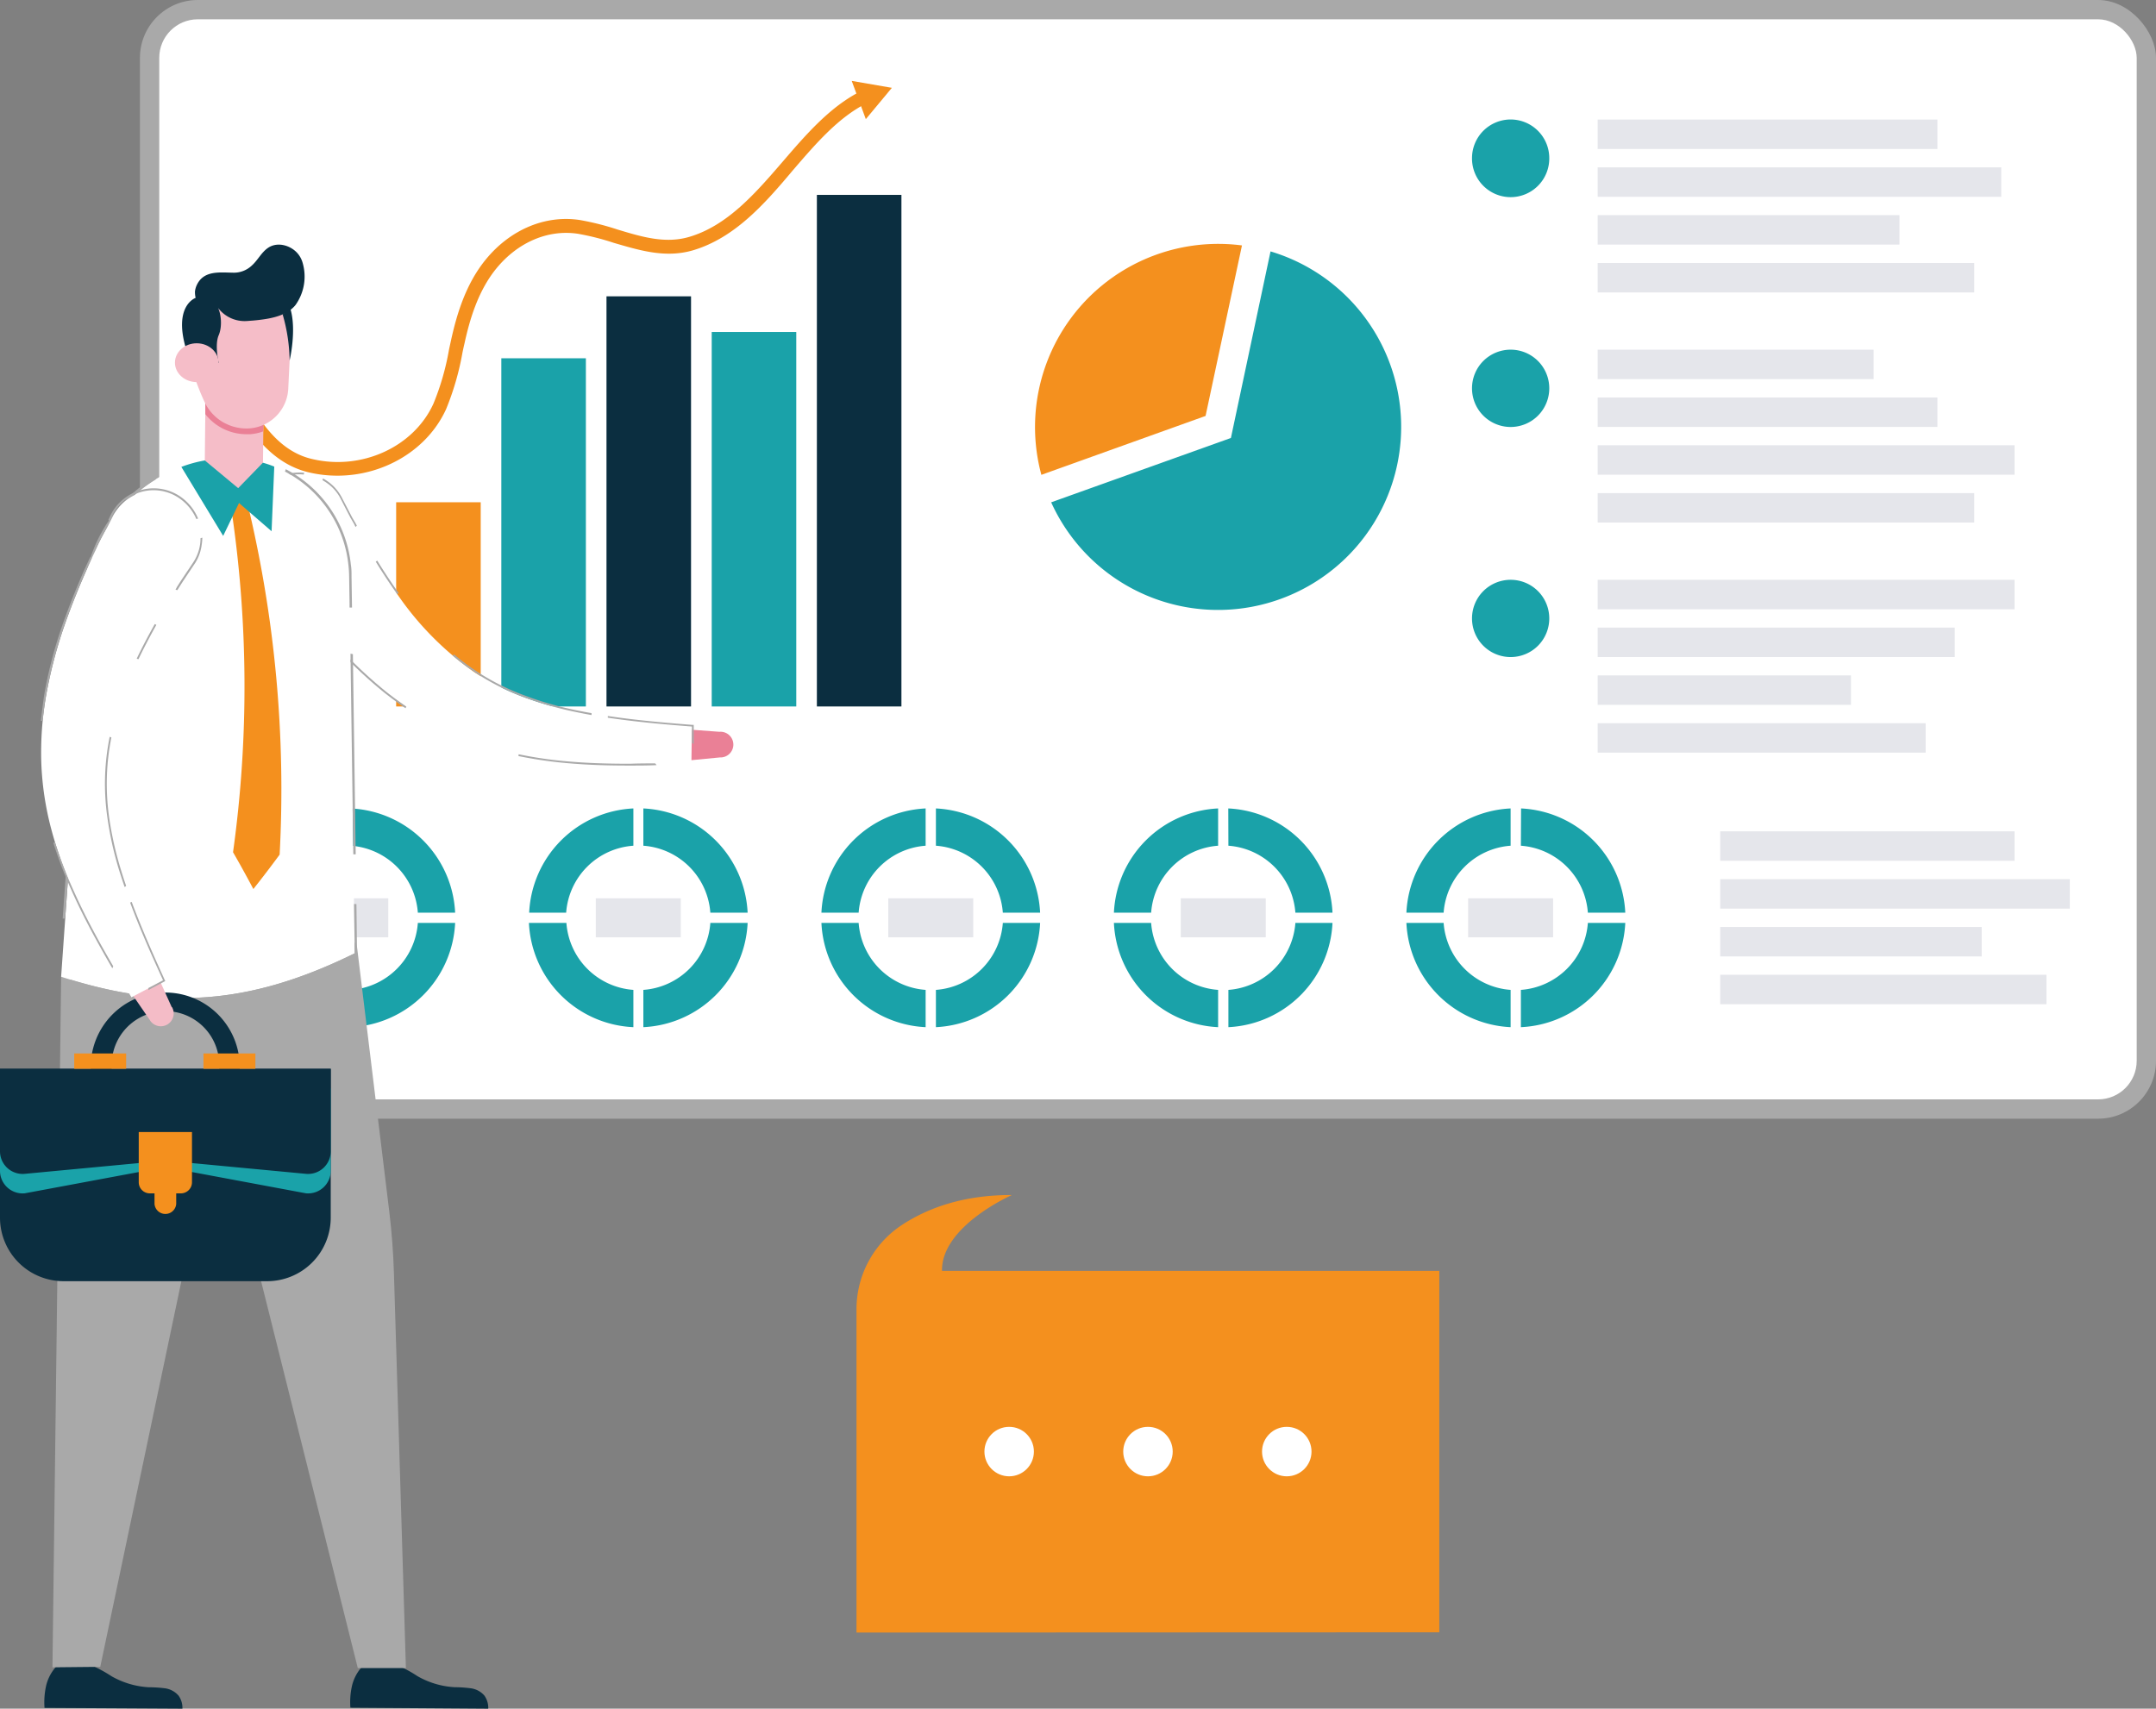 <?xml version="1.0" encoding="UTF-8"?> <svg xmlns="http://www.w3.org/2000/svg" viewBox="0 0 360.82 286"><rect x="0" y="0" width="360.82" height="286" fill="#808080" stroke="none"/><defs><style>.cls-1{fill:#a9a9a9;}.cls-2{fill:#fff;}.cls-3{fill:#1aa2a9;}.cls-4{fill:#0b2e40;}.cls-5{fill:#f4901e;}.cls-6{fill:#e5e6eb;}.cls-7{fill:#ea8096;}.cls-8{fill:#f5bdc8;}.cls-9{fill:#f4bcc7;}</style></defs><g id="Layer_2" data-name="Layer 2"><g id="Layer_14" data-name="Layer 14"><rect class="cls-1" x="23.42" width="337.4" height="187.25" rx="9.69"></rect><rect class="cls-2" x="26.65" y="3.23" width="330.94" height="180.79" rx="6.46"></rect><rect class="cls-3" x="83.9" y="59.97" width="14.15" height="58.28"></rect><rect class="cls-4" x="101.5" y="49.6" width="14.15" height="68.65"></rect><rect class="cls-5" x="66.3" y="84.07" width="14.15" height="34.18"></rect><rect class="cls-3" x="119.11" y="55.57" width="14.15" height="62.68"></rect><rect class="cls-4" x="136.71" y="32.62" width="14.15" height="85.63"></rect><path class="cls-5" d="M56.47,79.62a20.78,20.78,0,0,1-4.81-.56c-6.29-1.49-9.92-7-12.1-11l2-1.09c3.13,5.75,6.51,8.88,10.63,9.85,8.32,2,17.07-2,20.36-9.28a42.94,42.94,0,0,0,2.59-9c.11-.53.23-1.05.34-1.57.9-4.08,2.37-9.31,5.79-13.5,4.11-5.05,10-7.53,15.78-6.64a45,45,0,0,1,6.3,1.59c4.1,1.24,8,2.41,12,1.23,6.41-1.89,11.12-7.35,15.67-12.63,3.9-4.53,7.93-9.21,13.11-11.79l1,2c-4.77,2.37-8.48,6.68-12.41,11.24C128,34.09,123,39.8,116,41.89c-4.65,1.37-9,0-13.28-1.24a42.45,42.45,0,0,0-6-1.52c-5-.76-10.07,1.42-13.67,5.83-3.11,3.82-4.48,8.71-5.32,12.55-.12.52-.23,1-.34,1.55a45.77,45.77,0,0,1-2.74,9.44C71.53,75.33,64.22,79.62,56.47,79.62Z"></path><polygon class="cls-5" points="144.9 19.94 149.26 14.7 142.54 13.54 144.9 19.94"></polygon><path class="cls-3" d="M45.8,152.77A12.11,12.11,0,0,1,57,141.56v-6.24a18.34,18.34,0,0,0-17.45,17.45Z"></path><path class="cls-3" d="M58.72,141.56a12.11,12.11,0,0,1,11.21,11.21h6.24a18.34,18.34,0,0,0-17.45-17.45Z"></path><path class="cls-3" d="M57,165.69A12.11,12.11,0,0,1,45.8,154.48H39.56A18.34,18.34,0,0,0,57,171.93Z"></path><path class="cls-3" d="M69.93,154.48a12.11,12.11,0,0,1-11.21,11.21v6.24a18.34,18.34,0,0,0,17.45-17.45Z"></path><rect class="cls-6" x="50.76" y="150.36" width="14.22" height="6.53"></rect><path class="cls-3" d="M94.75,152.77A12.11,12.11,0,0,1,106,141.56v-6.24a18.32,18.32,0,0,0-17.44,17.45Z"></path><path class="cls-3" d="M107.67,141.56a12.11,12.11,0,0,1,11.21,11.21h6.24a18.34,18.34,0,0,0-17.45-17.45Z"></path><path class="cls-3" d="M106,165.69a12.11,12.11,0,0,1-11.21-11.21H88.52A18.32,18.32,0,0,0,106,171.93Z"></path><path class="cls-3" d="M118.88,154.48a12.11,12.11,0,0,1-11.21,11.21v6.24a18.34,18.34,0,0,0,17.45-17.45Z"></path><rect class="cls-6" x="99.71" y="150.36" width="14.22" height="6.53"></rect><path class="cls-3" d="M143.7,152.77a12.11,12.11,0,0,1,11.21-11.21v-6.24a18.32,18.32,0,0,0-17.44,17.45Z"></path><path class="cls-3" d="M156.63,141.56a12.11,12.11,0,0,1,11.2,11.21h6.24a18.34,18.34,0,0,0-17.44-17.45Z"></path><path class="cls-3" d="M154.91,165.69a12.11,12.11,0,0,1-11.21-11.21h-6.23a18.32,18.32,0,0,0,17.44,17.45Z"></path><path class="cls-3" d="M167.83,154.48a12.11,12.11,0,0,1-11.2,11.21v6.24a18.34,18.34,0,0,0,17.44-17.45Z"></path><rect class="cls-6" x="148.66" y="150.36" width="14.22" height="6.53"></rect><path class="cls-3" d="M192.65,152.77a12.11,12.11,0,0,1,11.21-11.21v-6.24a18.32,18.32,0,0,0-17.44,17.45Z"></path><path class="cls-3" d="M205.58,141.56a12.13,12.13,0,0,1,11.21,11.21H223a18.32,18.32,0,0,0-17.44-17.45Z"></path><path class="cls-3" d="M203.86,165.69a12.11,12.11,0,0,1-11.21-11.21h-6.23a18.32,18.32,0,0,0,17.44,17.45Z"></path><path class="cls-3" d="M216.79,154.48a12.13,12.13,0,0,1-11.21,11.21v6.24A18.32,18.32,0,0,0,223,154.48Z"></path><rect class="cls-6" x="197.61" y="150.36" width="14.22" height="6.53"></rect><path class="cls-3" d="M241.6,152.77a12.12,12.12,0,0,1,11.21-11.21v-6.24a18.32,18.32,0,0,0-17.44,17.45Z"></path><path class="cls-3" d="M254.53,141.56a12.11,12.11,0,0,1,11.21,11.21H272a18.32,18.32,0,0,0-17.44-17.45Z"></path><path class="cls-3" d="M252.81,165.69a12.12,12.12,0,0,1-11.21-11.21h-6.23a18.32,18.32,0,0,0,17.44,17.45Z"></path><path class="cls-3" d="M265.74,154.48a12.11,12.11,0,0,1-11.21,11.21v6.24A18.32,18.32,0,0,0,272,154.48Z"></path><rect class="cls-6" x="245.7" y="150.36" width="14.22" height="6.53"></rect><rect class="cls-6" x="287.89" y="139.15" width="49.26" height="4.93"></rect><rect class="cls-6" x="287.89" y="147.16" width="58.51" height="4.93"></rect><rect class="cls-6" x="287.89" y="155.16" width="43.76" height="4.93"></rect><rect class="cls-6" x="287.89" y="163.16" width="54.6" height="4.93"></rect><path class="cls-5" d="M201.76,69.62l6.09-28.54a30.66,30.66,0,0,0-33.57,38.4Z"></path><path class="cls-3" d="M212.63,42.09,206,73.31,175.92,84.08a30.65,30.65,0,1,0,36.71-42Z"></path><rect class="cls-6" x="267.38" y="20.01" width="56.86" height="4.93"></rect><rect class="cls-6" x="267.38" y="28.01" width="67.54" height="4.93"></rect><rect class="cls-6" x="267.38" y="36.01" width="50.51" height="4.93"></rect><rect class="cls-6" x="267.38" y="44.02" width="63.02" height="4.93"></rect><path class="cls-3" d="M252.81,20h0a6.47,6.47,0,0,0-6.46,6.47h0A6.47,6.47,0,0,0,252.81,33h0a6.47,6.47,0,0,0,6.47-6.47h0A6.47,6.47,0,0,0,252.81,20Z"></path><rect class="cls-6" x="267.38" y="58.53" width="46.18" height="4.93"></rect><rect class="cls-6" x="267.38" y="66.53" width="56.86" height="4.93"></rect><rect class="cls-6" x="267.38" y="74.53" width="69.77" height="4.93"></rect><rect class="cls-6" x="267.38" y="82.54" width="63.02" height="4.93"></rect><path class="cls-3" d="M252.81,58.53h0A6.46,6.46,0,0,0,246.35,65h0a6.47,6.47,0,0,0,6.46,6.47h0A6.47,6.47,0,0,0,259.28,65h0A6.46,6.46,0,0,0,252.81,58.53Z"></path><rect class="cls-6" x="267.38" y="97.05" width="69.77" height="4.93"></rect><rect class="cls-6" x="267.38" y="105.05" width="59.76" height="4.93"></rect><rect class="cls-6" x="267.38" y="113.05" width="42.39" height="4.93"></rect><rect class="cls-6" x="267.38" y="121.05" width="54.89" height="4.93"></rect><path class="cls-3" d="M252.81,97.05h0a6.46,6.46,0,0,0-6.46,6.47h0a6.46,6.46,0,0,0,6.46,6.46h0a6.46,6.46,0,0,0,6.47-6.46h0A6.46,6.46,0,0,0,252.81,97.05Z"></path><path class="cls-4" d="M58.64,285.84l23.07.16a3.57,3.57,0,0,0-.63-2.17,3.63,3.63,0,0,0-2.3-1.24,21.93,21.93,0,0,0-2.68-.18,14.06,14.06,0,0,1-6.25-1.86,21.38,21.38,0,0,0-3-1.66l-6.29.13a7.19,7.19,0,0,0-1.7,3.38A12.36,12.36,0,0,0,58.64,285.84Z"></path><path class="cls-4" d="M7.45,285.87l23.08.13a3.51,3.51,0,0,0-.64-2.17,3.65,3.65,0,0,0-2.3-1.24,21.79,21.79,0,0,0-2.68-.17,14.18,14.18,0,0,1-6.25-1.85,22.57,22.57,0,0,0-3-1.66L9.37,279a7.18,7.18,0,0,0-1.7,3.39A12.78,12.78,0,0,0,7.45,285.87Z"></path><path class="cls-1" d="M10.23,163.49s22.56-4.17,22.56-4.17h0c0,1.17,26.6-6.69,27-.5l5.35,43.9c.42,3.48.69,7,.79,10.49l2,66-8.05,0L36.45,185.46,16.78,279l-8,.08Z"></path><path class="cls-7" d="M120.4,122.49l-4.87-.36.09,5.12,4.86-.47a2.15,2.15,0,1,0-.08-4.29Z"></path><path class="cls-2" d="M115.71,127.59l.09-6a156.67,156.67,0,0,1-19.5-2.44,58.49,58.49,0,0,1-9-2.6,40.35,40.35,0,0,1-8-4.1A51.26,51.26,0,0,1,66.71,99.78c-1.81-2.51-3.5-5.17-5.12-7.89l-1.2-2.07-1.15-2.1-.58-1L58.1,85.6,57,83.46l-.17-.31a7.29,7.29,0,0,0-2-2.22,8,8,0,0,0-8.58-.6h0a7.57,7.57,0,0,0-3.77,4.85,7.86,7.86,0,0,0,1.05,6.2L45,93.56l.74,1.08.77,1.08c.51.71,1,1.43,1.54,2.14L49.65,100c2.16,2.81,4.43,5.58,6.89,8.24a76.62,76.62,0,0,0,8,7.52,54.63,54.63,0,0,0,9.42,6.1,50,50,0,0,0,10.46,3.89,66.14,66.14,0,0,0,10.63,1.74c3.52.31,7,.4,10.41.39S112.33,127.73,115.71,127.59Z"></path><path class="cls-1" d="M59.5,88.21l.22-.23-.22-.4-.58-1-1.67-3.21a3.24,3.24,0,0,0-.17-.32A7.49,7.49,0,0,0,55,80.69a8,8,0,0,0-.95-.61l-.07.3c.29.17.57.35.85.55a7.18,7.18,0,0,1,2,2.22l.17.31L58.1,85.6l.56,1.07.58,1Zm7,11.26.21-.22c-1.17-1.64-2.35-3.43-3.58-5.41l-.24.18Q64.61,96.83,66.49,99.47ZM43.86,92.41l.33,0-.67-1a7.82,7.82,0,0,1-1.05-6.2,7.55,7.55,0,0,1,3.77-4.85h0a7.91,7.91,0,0,1,4.59-.93l.08-.3a8.36,8.36,0,0,0-4.82,1h0a8,8,0,0,0-2.48,2.11,7.82,7.82,0,0,0-1.43,2.94,8.19,8.19,0,0,0,1.09,6.43Zm24,26.14.14-.27c-1.18-.81-2.32-1.66-3.43-2.54a76.69,76.69,0,0,1-8-7.52c-2.46-2.66-4.73-5.43-6.89-8.24l-1.59-2.12,0,0-.21.22h0l1.59,2.13c2.42,3.14,4.68,5.84,6.91,8.26A74.4,74.4,0,0,0,64.4,116Q66.11,117.34,67.87,118.55Zm18.89,8a71.21,71.21,0,0,0,8.31,1.2c3.15.28,6.47.4,10.43.39,1.41,0,2.84,0,4.39-.07l-.23-.29c-1.38,0-2.77,0-4.16.06-3.43,0-6.89-.08-10.41-.39a68.43,68.43,0,0,1-8.29-1.2C86.79,126.37,86.78,126.47,86.76,126.57ZM99,119.69l0-.32c-.87-.15-1.73-.32-2.59-.49a56.94,56.94,0,0,1-8.92-2.59A38.92,38.92,0,0,1,76,109.55l-.25.18a39.65,39.65,0,0,0,11.58,6.84,58.49,58.49,0,0,0,9,2.6C97.19,119.35,98.09,119.53,99,119.69Zm2.72.44c4.59.69,9.33,1.11,14.08,1.48l0,2.76.3.15,0-3.19-.28,0c-4.38-.34-9.27-.76-14.09-1.48Z"></path><path class="cls-2" d="M10.23,163.49c16.47,5.29,30.55,5.25,49.13-3.93l-.71-49.82-.11-6.4,0-2.35-.08-4.53a16.65,16.65,0,0,0-.11-1.88A20,20,0,0,0,45.87,78.1a19.43,19.43,0,0,0-2-.68,20,20,0,0,0-7.39-.67c-.67.07-1.34.16-2,.28a23.83,23.83,0,0,0-4.14,1.12,24.56,24.56,0,0,0-16.06,22.56v.62l0,2.35-.06,3Z"></path><path class="cls-8" d="M44.14,65.44l-.16,15a8.29,8.29,0,0,1-9.74-.11l.16-15Z"></path><path class="cls-7" d="M44.14,65.44l-.07,6.76a7.92,7.92,0,0,1-2.19.48l-.74,0a8.73,8.73,0,0,1-6.78-3.36l0-4Z"></path><path class="cls-8" d="M48.67,56.34l-.31,6.25-.12,2.52a7,7,0,0,1-6.43,6.59,7.83,7.83,0,0,1-3.34-.49c-.24-.09-.47-.2-.7-.31s-.29-.14-.42-.22a7.62,7.62,0,0,1-3.1-3.37c-.57-1.21-1.11-2.55-1.62-4-.29-.8-.58-1.64-.85-2.48a10.54,10.54,0,0,1,2.36-10.69c2.34-2.4,5.25-3.12,8.78-2A8.16,8.16,0,0,1,48.67,56.34Z"></path><path class="cls-4" d="M31.26,58.8c-2.43-7.63,1.48-8.94,1.48-8.94a4.24,4.24,0,0,1-.11-1.07,3.41,3.41,0,0,1,.31-1.09c1.16-2.45,3.76-2.09,6-2.06a4.36,4.36,0,0,0,3.22-1.21c1-.9,1.55-2.13,2.65-2.91,1.67-1.19,4.11-.39,5.22,1.18a4.13,4.13,0,0,1,.6,1.23,8.21,8.21,0,0,1-1.18,7.13c-1.41,1.74-3.92,2.23-6,2.48-.7.09-1.4.14-2.09.19A5.58,5.58,0,0,1,36.13,51c.82.82,1.18,3.46.47,5.11s0,4.61,0,4.61l-.26,0C34.69,58.27,32.89,57.41,31.26,58.8Z"></path><path class="cls-4" d="M47.3,52.62a29,29,0,0,1,1.17,7.71s1.22-5.12.11-8.7Z"></path><ellipse class="cls-8" cx="32.93" cy="60.71" rx="3.25" ry="3.65" transform="translate(-28.14 92.97) rotate(-89.37)"></ellipse><path class="cls-1" d="M59.06,109.74v-.24l-.4-.09v.33L59.13,143h.4ZM25.9,79.85a24.94,24.94,0,0,0-11.2,15c0,.19-.1.38-.14.57l.4.09c0-.19.09-.37.14-.56a24.51,24.51,0,0,1,11-14.72ZM10.49,153.76h.42L14,109.83l-.41-.09ZM58.83,96.45c0-.64,0-1.29-.11-1.91a20.35,20.35,0,0,0-10.89-16l-.14.39A20,20,0,0,1,58.31,94.58c.07.62.11,1.24.12,1.88L58.5,101v.69h.41Zm.82,54.87h-.4l.12,8.25c-18,8.87-31.76,9.19-47.55,4.41l-.13.39a64.37,64.37,0,0,0,19,3.09,54.9,54.9,0,0,0,14-1.84,78.31,78.31,0,0,0,14.85-5.69l.22-.11Z"></path><path class="cls-5" d="M38.61,84.5l2.72-.62a204.9,204.9,0,0,1,5.47,59.17q-2.16,2.94-4.4,5.76-1.65-3.13-3.4-6.16A201.48,201.48,0,0,0,38.61,84.5Z"></path><path class="cls-3" d="M30.35,78.15l7,11.55L40,84.2l5.45,4.72.45-10.82A17.38,17.38,0,0,0,44,77.45l-4.14,4.26-5.58-4.64A21.41,21.41,0,0,0,30.35,78.15Z"></path><path class="cls-4" d="M37.33,191.22H18a2.81,2.81,0,0,1-2.81-2.81V178.25a12.47,12.47,0,0,1,24.93,0v10.16A2.81,2.81,0,0,1,37.33,191.22Zm-18.64-3.48h18v-9.49a9,9,0,0,0-18,0Z"></path><path class="cls-4" d="M0,178.9H55.35a0,0,0,0,1,0,0v24.91a10.64,10.64,0,0,1-10.64,10.64H10.64A10.64,10.64,0,0,1,0,203.81V178.9a0,0,0,0,1,0,0Z"></path><path class="cls-3" d="M51.2,199.74l-23.52-4.39L4.15,199.74A3.79,3.79,0,0,1,0,196v-13.8H55.35V196A3.79,3.79,0,0,1,51.2,199.74Z"></path><path class="cls-4" d="M51.2,196.48l-23.52-2.22L4.15,196.48A3.79,3.79,0,0,1,0,192.7V178.9H55.35v13.8A3.79,3.79,0,0,1,51.2,196.48Z"></path><path class="cls-5" d="M23.22,189.48h8.91a0,0,0,0,1,0,0v8.41a1.86,1.86,0,0,1-1.86,1.86H25.08a1.86,1.86,0,0,1-1.86-1.86v-8.41a0,0,0,0,1,0,0Z"></path><path class="cls-5" d="M27.68,194.77a1.81,1.81,0,0,0-1.82,1.81v4.93a1.82,1.82,0,0,0,3.63,0v-4.93A1.81,1.81,0,0,0,27.68,194.77Z"></path><rect class="cls-5" x="12.42" y="176.33" width="8.69" height="2.57"></rect><rect class="cls-5" x="34.05" y="176.33" width="8.69" height="2.57"></rect><path class="cls-9" d="M28.74,168.58l-2-4.44-4.44,2.56,2.75,4a2.15,2.15,0,1,0,3.73-2.14Z"></path><path class="cls-2" d="M22,166.93l5.29-2.8A153.2,153.2,0,0,1,20,145.87,56.78,56.78,0,0,1,18,136.76a40,40,0,0,1-.25-8.94,51.55,51.55,0,0,1,5-17.22c1.33-2.8,2.84-5.57,4.44-8.3l1.23-2,1.29-2,.64-1,.67-1,1.34-2,.19-.3a7.27,7.27,0,0,0,1-2.81,8,8,0,0,0-.14-2.92,8.08,8.08,0,0,0-3.47-4.89h0a7.64,7.64,0,0,0-6.07-1,7.88,7.88,0,0,0-4.92,3.92l-1.18,2.35-.59,1.17L16.53,91c-.38.79-.77,1.58-1.14,2.38l-1.08,2.42c-1.43,3.26-2.75,6.58-3.9,10a76.78,76.78,0,0,0-2.7,10.67,55.12,55.12,0,0,0-.8,11.2,50.57,50.57,0,0,0,1.64,11,66.32,66.32,0,0,0,3.6,10.16c1.43,3.23,3,6.31,4.69,9.31S20.24,164,22,166.93Z"></path><path class="cls-1" d="M29.37,98.7l.31.08.24-.39.64-1,2-3a3.28,3.28,0,0,0,.2-.31,7.5,7.5,0,0,0,1-2.92A8.53,8.53,0,0,0,33.86,90l-.3.08a8.4,8.4,0,0,1-.07,1,7.27,7.27,0,0,1-1,2.81l-.19.3-1.34,2-.67,1-.64,1Zm-6.49,11.55.29.09c.87-1.82,1.87-3.72,3-5.75l-.27-.13C24.83,106.38,23.81,108.3,22.88,110.25ZM18.14,87l.2.27.53-1.06a7.83,7.83,0,0,1,4.92-3.91,7.56,7.56,0,0,1,6.07,1h0a8.09,8.09,0,0,1,3,3.58l.29-.08A8.29,8.29,0,0,0,30,83h0a7.89,7.89,0,0,0-6.31-1,8.14,8.14,0,0,0-5.1,4.06ZM6.84,120.67h.3c.14-1.43.33-2.84.57-4.24a76.78,76.78,0,0,1,2.7-10.67c1.15-3.43,2.48-6.75,3.89-10l1.09-2.42,0,0-.3-.08h0L14,95.63c-1.58,3.63-2.86,6.92-3.9,10a74.1,74.1,0,0,0-2.71,10.71C7.17,117.82,7,119.26,6.84,120.67Zm2.09,20.42a69.12,69.12,0,0,0,3,7.85c1.28,2.9,2.77,5.86,4.7,9.33.68,1.23,1.39,2.47,2.17,3.81l.15-.34c-.7-1.2-1.38-2.4-2.06-3.61-1.66-3-3.26-6.08-4.69-9.31a70.57,70.57,0,0,1-3-7.85Zm11.93,7.39.25-.19c-.28-.83-.56-1.67-.81-2.5a58,58,0,0,1-2.05-9.07,40.34,40.34,0,0,1-.24-8.87,38.2,38.2,0,0,1,.63-4.4l-.28-.13a39.41,39.41,0,0,0-.4,13.44A56.78,56.78,0,0,0,20,145.87C20.28,146.74,20.56,147.61,20.86,148.48Zm.92,2.6c1.62,4.36,3.54,8.71,5.51,13l-2.45,1.3c0,.1,0,.21,0,.33l2.82-1.5-.12-.25c-1.82-4-3.81-8.48-5.5-13Z"></path><path class="cls-5" d="M240.88,273.22v-60.5H157.65c-.13-7.5,11.7-12.69,11.7-12.69C161,200,155.11,202.32,151,205a16.87,16.87,0,0,0-7.66,14.18v54.08Z"></path><circle class="cls-2" cx="215.35" cy="242.97" r="4.14"></circle><circle class="cls-2" cx="192.12" cy="242.97" r="4.14"></circle><circle class="cls-2" cx="168.89" cy="242.97" r="4.14"></circle></g></g></svg> 